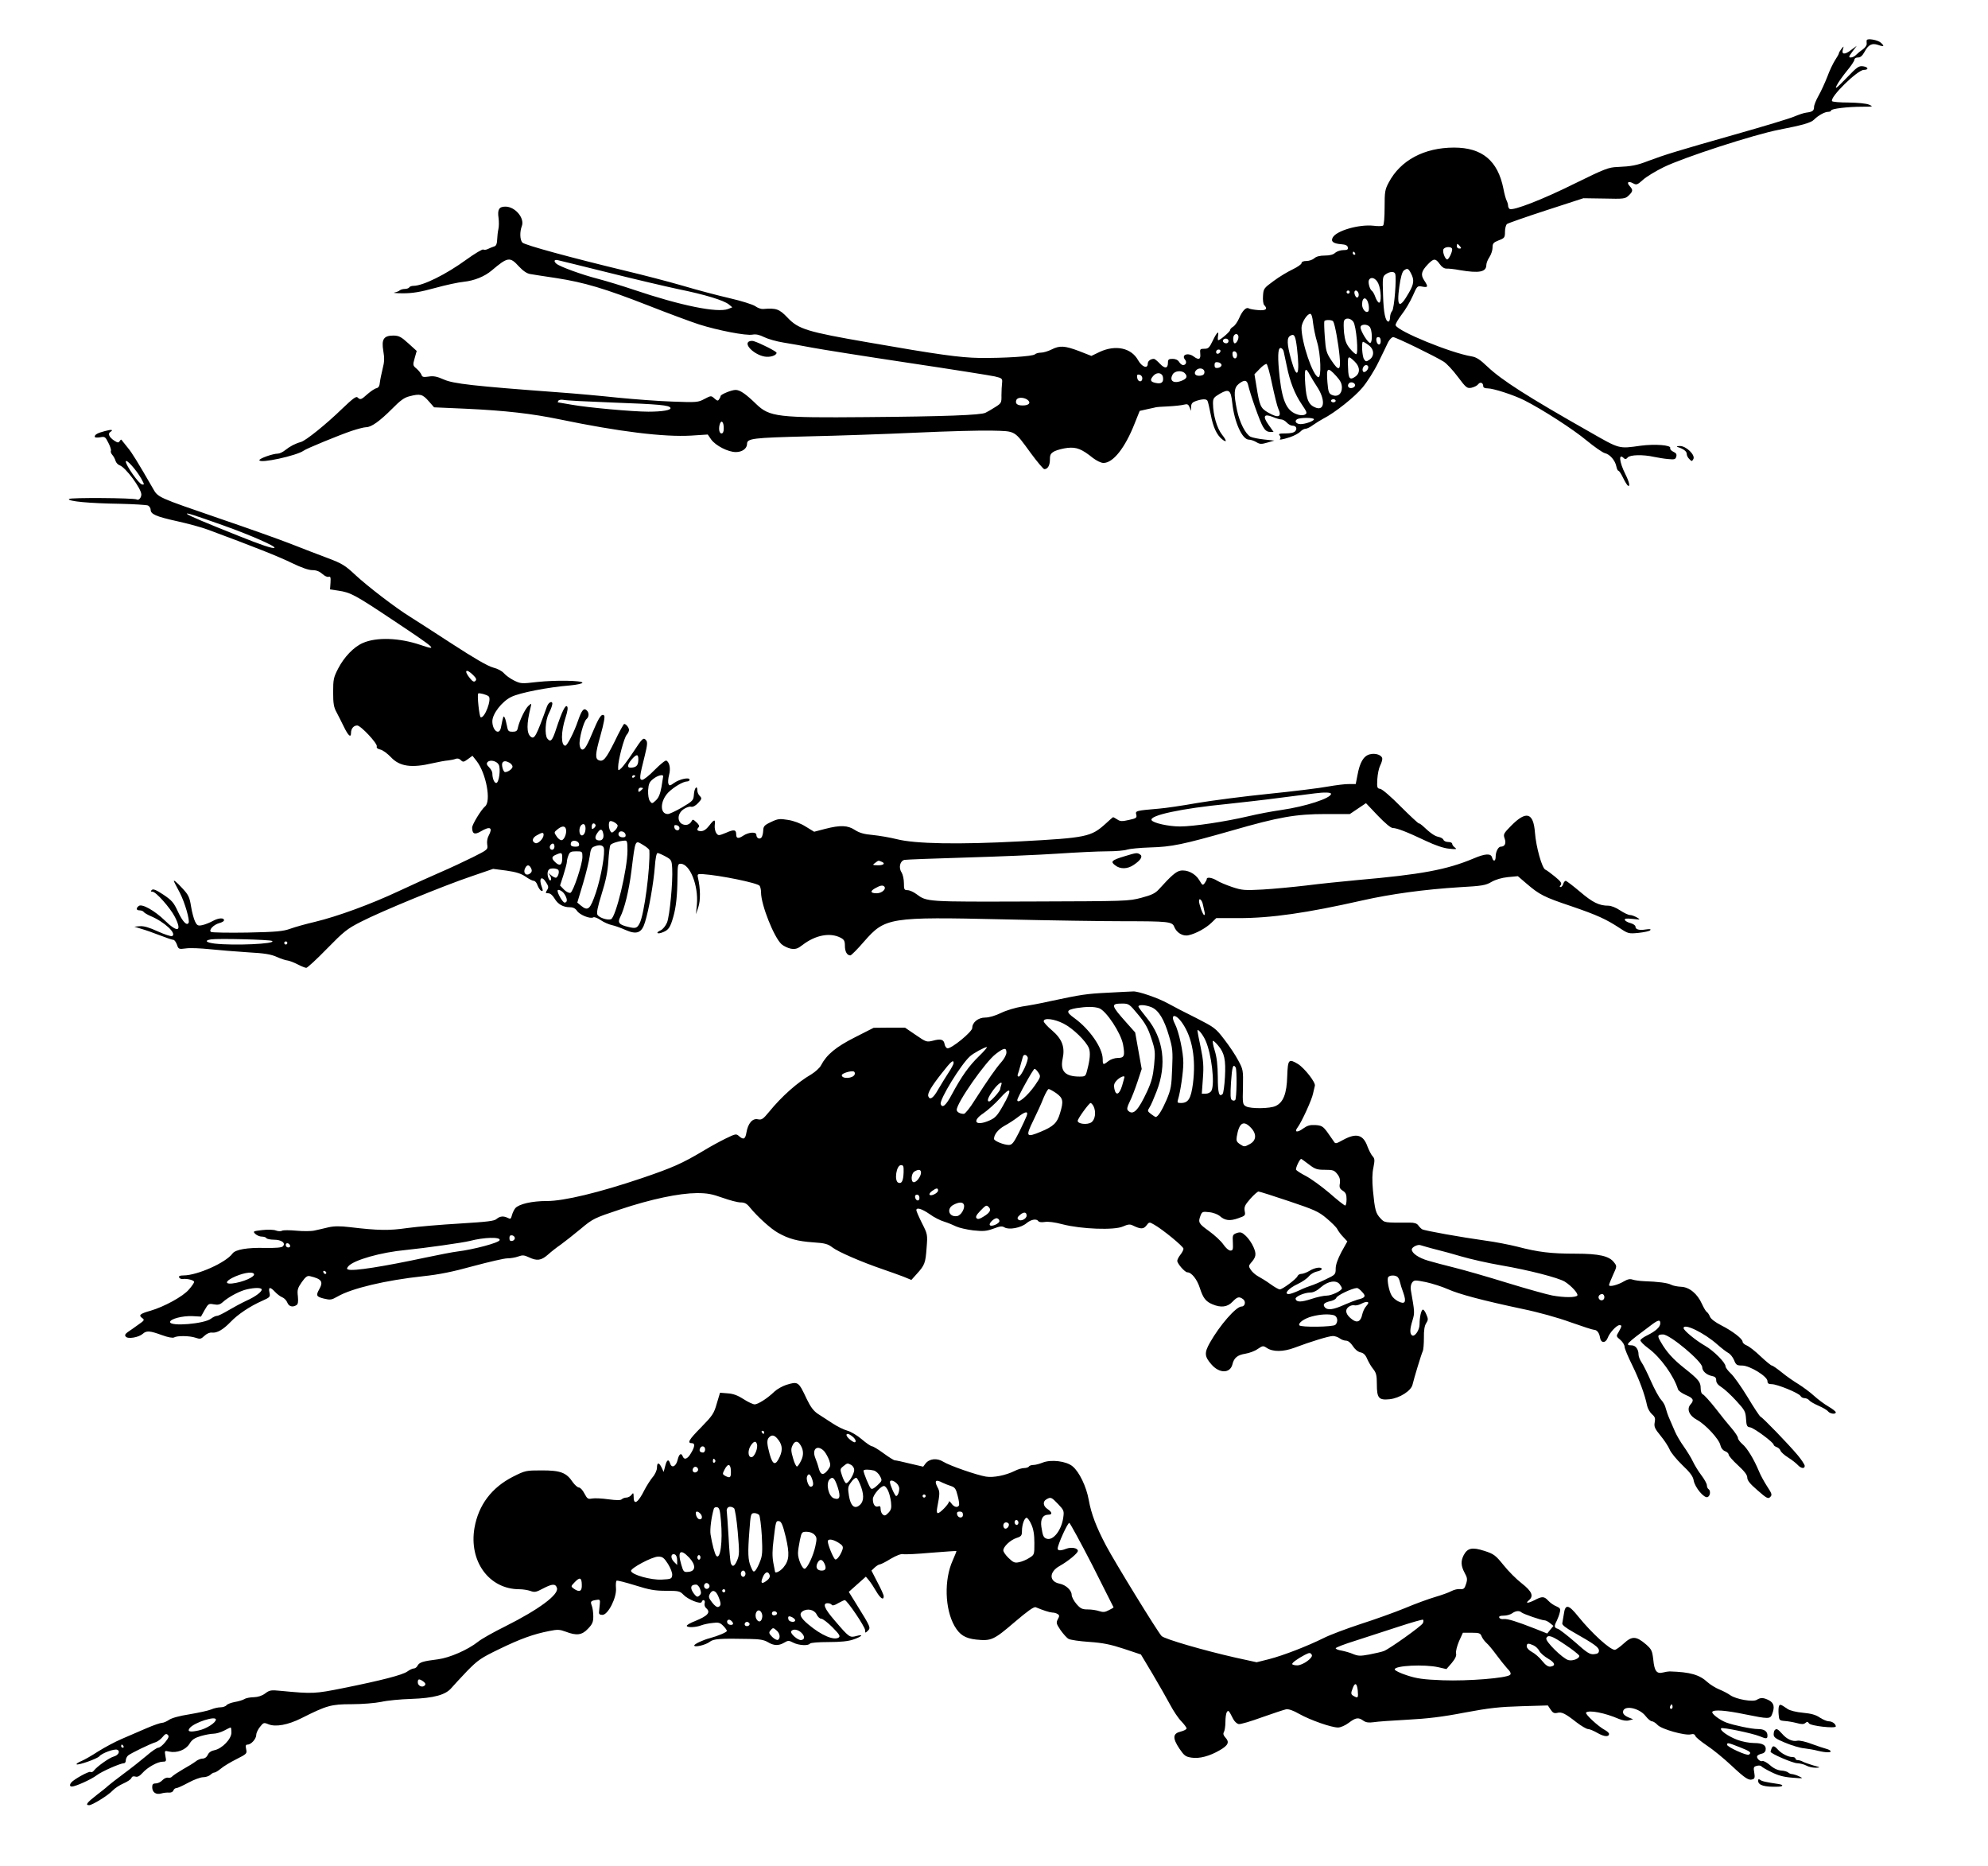 <?xml version="1.0" standalone="no"?>
<!DOCTYPE svg PUBLIC "-//W3C//DTD SVG 20010904//EN"
 "http://www.w3.org/TR/2001/REC-SVG-20010904/DTD/svg10.dtd">
<svg version="1.0" xmlns="http://www.w3.org/2000/svg"
 width="1280pt" height="1201pt" viewBox="0 0 1280 1201"
 preserveAspectRatio="xMidYMid meet">
<g transform="translate(0,1201) scale(0.1,-0.1)"
fill="#000000" stroke="none">
<path d="M12019 11751 c-1 -3 -1 -13 0 -23 1 -9 -10 -25 -24 -35 -15 -10 -34
-26 -43 -35 -9 -10 -25 -18 -35 -18 -16 0 -14 5 10 38 l28 37 -38 -28 c-40
-31 -62 -28 -51 6 6 22 6 22 -10 2 -8 -11 -16 -23 -16 -28 0 -4 -11 -24 -25
-45 -13 -20 -36 -68 -50 -107 -15 -38 -40 -93 -56 -121 -16 -28 -29 -61 -29
-72 0 -25 -10 -32 -50 -37 -17 -2 -51 -14 -77 -25 -27 -12 -199 -64 -383 -116
-370 -105 -451 -130 -555 -169 -77 -30 -111 -36 -202 -40 -55 -2 -80 -11 -275
-107 -205 -102 -396 -176 -418 -163 -5 3 -10 13 -10 21 0 8 -4 22 -9 32 -5 9
-15 44 -21 77 -36 181 -137 265 -318 265 -192 0 -345 -82 -420 -224 -25 -46
-27 -61 -27 -161 0 -63 -4 -113 -10 -117 -5 -4 -34 -5 -62 -1 -93 10 -239 -32
-262 -76 -14 -25 3 -39 54 -43 28 -2 41 -8 43 -20 3 -14 -3 -18 -29 -18 -18 0
-41 -8 -52 -17 -12 -12 -35 -18 -67 -18 -31 0 -55 -6 -67 -17 -11 -10 -34 -18
-51 -18 -20 0 -32 -5 -32 -14 0 -7 -26 -25 -57 -40 -32 -15 -87 -48 -123 -75
-63 -46 -65 -49 -68 -96 -2 -26 2 -53 7 -58 26 -26 12 -38 -39 -33 -27 2 -54
7 -60 11 -16 10 -41 -15 -61 -62 -10 -23 -27 -48 -38 -55 -12 -7 -21 -17 -21
-23 0 -10 -64 -65 -76 -65 -3 0 -4 11 -2 25 8 40 -6 29 -33 -27 -22 -46 -29
-53 -54 -53 -28 0 -30 -2 -27 -32 4 -37 -10 -42 -42 -18 -37 28 -82 11 -56
-20 13 -16 6 -35 -13 -35 -7 0 -18 9 -25 20 -8 13 -23 20 -42 20 -25 0 -30 -4
-30 -24 0 -39 -20 -41 -52 -7 -16 17 -33 31 -38 31 -22 0 -40 -14 -40 -31 0
-35 -37 -22 -62 22 -44 80 -145 101 -247 54 l-54 -26 -79 31 c-93 35 -125 37
-178 10 -22 -11 -52 -20 -68 -20 -15 0 -33 -5 -39 -11 -13 -13 -199 -25 -358
-23 -125 2 -268 22 -715 100 -393 68 -449 85 -519 159 -54 57 -74 63 -158 56
-13 -1 -35 7 -50 18 -16 11 -89 34 -163 51 -74 17 -211 53 -305 81 -93 27
-255 69 -360 94 -353 85 -660 168 -672 184 -16 18 -17 70 -3 106 19 51 -43
125 -106 125 -41 0 -52 -19 -44 -73 3 -23 3 -55 -1 -72 -4 -16 -7 -47 -8 -68
-1 -26 -6 -39 -18 -43 -10 -3 -28 -10 -40 -16 -11 -6 -26 -8 -31 -4 -6 3 -55
-26 -109 -65 -132 -96 -278 -168 -340 -169 -12 0 -25 -4 -28 -10 -3 -5 -16
-10 -29 -10 -12 0 -26 -4 -32 -9 -5 -5 -20 -11 -34 -14 -14 -2 11 -5 55 -5 60
0 111 8 205 34 69 19 152 37 185 40 68 7 135 34 181 73 103 87 117 90 175 26
27 -29 52 -46 73 -49 17 -3 93 -15 168 -26 180 -28 312 -67 593 -177 127 -50
273 -104 325 -121 123 -39 304 -74 345 -66 23 4 45 -1 75 -16 24 -12 80 -28
124 -35 45 -7 128 -22 186 -33 58 -11 335 -55 615 -97 281 -42 533 -82 560
-88 47 -11 50 -14 47 -42 -2 -17 -4 -52 -4 -80 1 -48 -1 -51 -41 -76 -23 -15
-51 -31 -62 -36 -29 -15 -263 -24 -770 -28 -567 -5 -620 1 -706 84 -69 67
-105 91 -133 91 -26 0 -96 -29 -96 -39 0 -3 -4 -13 -10 -21 -7 -12 -12 -11
-30 5 -21 19 -22 19 -64 -3 -41 -22 -49 -23 -207 -17 -90 3 -247 15 -349 25
-102 11 -277 27 -390 35 -540 40 -672 55 -732 82 -45 20 -67 24 -98 19 -33 -5
-42 -3 -46 11 -4 10 -18 28 -32 40 -24 20 -25 23 -12 68 l13 46 -54 49 c-46
42 -60 49 -95 50 -63 0 -79 -23 -66 -99 8 -46 7 -71 -4 -113 -7 -30 -16 -70
-18 -89 -2 -24 -9 -35 -22 -38 -11 -2 -36 -19 -57 -37 -41 -37 -47 -40 -65
-22 -9 9 -32 -9 -99 -73 -105 -102 -234 -205 -265 -214 -37 -10 -71 -28 -101
-52 -16 -13 -37 -23 -48 -23 -32 0 -119 -31 -119 -42 0 -24 241 29 285 61 16
13 231 101 308 127 39 13 81 24 94 24 34 0 88 39 167 118 53 54 79 73 112 81
69 18 84 14 123 -30 l36 -41 205 -9 c254 -12 423 -31 606 -69 381 -79 668
-114 843 -104 l108 7 22 -32 c29 -40 109 -81 159 -81 41 0 72 23 72 53 0 35
38 39 389 48 190 4 506 15 701 24 195 9 414 15 487 13 155 -4 141 4 250 -145
42 -57 81 -103 87 -103 22 0 36 24 36 62 0 32 5 40 31 54 17 8 55 18 83 21 57
6 91 -7 163 -65 24 -18 52 -32 68 -32 62 0 139 97 201 255 l32 80 53 12 c30 6
54 12 54 12 0 1 34 3 75 5 41 2 87 7 102 11 23 6 29 3 37 -16 l10 -24 0 27 c1
20 8 29 32 37 39 13 66 14 73 2 4 -5 13 -47 22 -92 15 -79 38 -128 72 -156 32
-26 32 -11 1 28 -34 43 -58 127 -59 201 0 34 4 40 45 64 58 33 70 24 79 -59
13 -123 64 -237 107 -237 12 0 33 -7 48 -16 23 -14 33 -14 71 -3 l45 13 -66 7
c-37 4 -76 12 -88 18 -32 18 -69 90 -86 169 -23 110 -20 146 11 171 36 28 52
26 60 -6 13 -59 77 -240 96 -270 13 -23 27 -33 44 -33 l24 0 -32 45 c-40 56
-30 74 27 51 21 -9 45 -16 55 -16 9 0 25 -9 35 -20 10 -11 26 -20 36 -20 24 0
33 -18 19 -35 -8 -10 -31 -15 -62 -15 -41 0 -48 -2 -39 -13 6 -8 8 -17 4 -20
-11 -11 10 -8 63 9 27 9 56 25 66 35 9 10 24 19 34 19 9 0 31 11 48 24 17 12
47 31 66 41 75 38 204 141 254 202 29 35 75 107 101 161 26 53 55 112 63 130
9 17 24 32 32 32 17 0 270 -123 327 -159 17 -11 58 -54 89 -96 54 -72 60 -76
88 -71 17 4 36 13 43 22 13 18 33 11 33 -12 0 -9 10 -14 29 -14 36 0 166 -42
234 -76 116 -58 317 -188 402 -259 50 -41 103 -78 118 -82 32 -7 66 -46 74
-85 3 -16 9 -28 13 -28 5 0 18 -20 30 -45 12 -25 26 -47 31 -51 17 -10 9 24
-16 74 -40 80 -45 138 -9 102 8 -8 15 -6 24 5 15 18 99 20 170 4 25 -5 66 -12
91 -14 41 -4 47 -2 52 16 4 15 -1 23 -19 31 -14 7 -23 17 -20 24 7 19 -98 27
-190 15 -143 -20 -133 -23 -329 89 -404 229 -566 333 -658 420 -47 45 -71 61
-102 66 -134 22 -474 161 -489 200 -3 7 15 37 38 68 24 30 56 85 72 121 29 65
29 66 62 60 37 -7 39 -1 12 40 -24 36 -19 59 23 103 38 40 50 40 77 2 13 -19
29 -29 43 -29 12 1 51 -3 87 -10 125 -21 170 -12 170 34 0 11 9 34 20 50 11
17 20 44 20 61 0 27 5 33 40 47 37 14 40 18 40 55 0 22 6 44 13 50 6 5 120 45
252 88 l240 78 134 -2 c126 -3 135 -2 157 19 28 27 30 36 7 61 -22 24 -9 35
22 18 22 -12 27 -10 64 23 22 20 82 56 133 81 129 63 582 210 743 241 154 30
205 45 225 65 27 27 69 50 90 50 11 0 20 4 20 9 0 11 106 24 200 24 70 0 73 1
45 13 -18 8 -72 13 -132 14 -56 0 -104 4 -107 9 -16 25 164 201 204 201 33 0
31 18 -3 23 -29 4 -38 -2 -110 -77 -63 -65 -75 -74 -61 -46 9 19 39 61 65 93
27 32 49 65 49 73 0 8 10 14 23 14 16 0 28 11 42 36 25 47 48 58 87 45 39 -14
44 -9 17 15 -19 17 -87 29 -90 15z m-2619 -1326 c10 -12 10 -15 -4 -15 -9 0
-16 7 -16 15 0 8 2 15 4 15 2 0 9 -7 16 -15z m-50 -20 c0 -20 -22 -65 -32 -65
-13 0 -31 47 -25 64 8 20 57 21 57 1z m-625 -25 c3 -5 1 -10 -4 -10 -6 0 -11
5 -11 10 0 6 2 10 4 10 3 0 8 -4 11 -10z m-4807 -125 c167 -42 369 -89 448
-106 173 -35 293 -72 326 -98 l23 -19 -27 -11 c-69 -26 -303 21 -608 124 -74
25 -179 57 -233 71 -98 25 -241 77 -264 96 -20 17 -15 29 10 23 12 -2 158 -39
325 -80z m5167 -5 c22 -42 19 -68 -14 -125 -61 -107 -80 -94 -61 42 8 57 18
92 28 101 23 18 30 15 47 -18z m-102 -2 c10 -27 -6 -223 -19 -239 -8 -8 -14
-28 -14 -42 0 -15 -5 -27 -10 -27 -20 0 -32 57 -35 172 -4 111 -3 119 18 133
26 18 54 19 60 3z m-109 -62 c19 -40 22 -130 4 -124 -6 2 -17 19 -23 37 -6 17
-16 35 -22 39 -14 9 -27 57 -18 71 13 22 43 11 59 -23z m-184 -56 c0 -5 -4
-10 -10 -10 -5 0 -10 5 -10 10 0 6 5 10 10 10 6 0 10 -4 10 -10z m56 -5 c8
-21 -6 -41 -17 -24 -12 19 -11 39 1 39 6 0 13 -7 16 -15z m66 -76 c3 -19 3
-38 -2 -43 -14 -15 -40 13 -40 44 0 53 31 52 42 -1z m-358 -116 c4 -32 15 -88
26 -124 24 -77 29 -233 8 -227 -36 10 -108 224 -108 318 0 33 36 90 56 90 8 0
15 -22 18 -57z m260 5 c19 -29 34 -208 18 -208 -6 0 -24 16 -41 37 -23 28 -31
50 -37 99 -3 35 -4 70 0 79 8 22 43 18 60 -7z m-130 3 c11 -16 34 -146 41
-223 9 -96 -4 -102 -54 -26 -31 47 -35 62 -41 148 -4 52 -5 98 -3 103 6 10 51
9 57 -2z m235 -35 c16 -19 19 -98 4 -103 -13 -5 -63 75 -63 100 0 21 43 23 59
3z m-846 -58 c5 -16 -10 -48 -23 -48 -11 0 -14 43 -3 53 10 11 21 8 26 -5z
m378 -80 c20 -174 1 -212 -38 -72 -27 100 -29 140 -5 153 26 15 33 0 43 -81z
m539 46 c0 -31 -23 -28 -28 4 -2 15 2 22 12 22 11 0 16 -9 16 -26z m-980 1 c0
-8 -6 -15 -14 -15 -17 0 -28 14 -19 24 12 12 33 6 33 -9z m901 -26 c37 -26 40
-70 7 -94 -21 -14 -24 -14 -35 2 -13 17 -18 113 -7 113 3 0 19 -9 35 -21z
m-546 -41 c3 -13 12 -55 20 -94 20 -100 51 -180 96 -246 34 -50 37 -58 22 -66
-9 -6 -29 -6 -46 -1 -69 20 -99 80 -117 234 -15 133 -13 195 5 195 8 0 17 -10
20 -22z m-407 0 c-6 -18 -28 -21 -28 -4 0 9 7 16 16 16 9 0 14 -5 12 -12z
m107 -23 c0 -26 -21 -30 -28 -6 -2 11 -2 22 1 26 11 10 27 -2 27 -20z m757
-42 c36 -35 37 -76 2 -99 -32 -22 -42 -11 -44 51 -4 87 -2 90 42 48z m-857
-23 c0 -8 -10 -16 -22 -18 -18 -3 -23 2 -23 18 0 16 5 21 23 18 12 -2 22 -10
22 -18z m326 -125 c15 -70 32 -138 38 -152 27 -58 4 -68 -65 -28 -48 28 -54
42 -75 173 l-12 73 34 35 c18 19 38 33 44 31 5 -2 22 -61 36 -132z m619 111
c0 -18 -26 -40 -34 -27 -9 14 4 41 20 41 8 0 14 -6 14 -14z m-1055 -31 c0 -13
-8 -21 -24 -23 -32 -5 -48 12 -31 33 18 22 55 15 55 -10z m678 -17 c10 -18 31
-54 48 -79 52 -80 49 -153 -7 -134 -48 17 -63 51 -70 153 -7 99 0 115 29 60z
m170 -8 c28 -31 37 -49 37 -75 0 -42 -29 -63 -65 -47 -19 9 -23 20 -28 79 -8
98 0 104 56 43z m-975 18 c19 -19 14 -34 -13 -46 -55 -25 -89 -6 -65 37 12 24
58 29 78 9z m-140 -27 c5 -32 -10 -44 -47 -36 -35 7 -39 20 -14 47 23 25 57
19 61 -11z m-133 -6 c0 -28 -29 -25 -33 3 -3 19 0 23 15 20 10 -2 18 -12 18
-23z m1370 -45 c0 -8 -10 -16 -22 -18 -22 -3 -32 16 -16 32 12 11 38 2 38 -14z
m-2110 -93 c25 -19 11 -37 -30 -37 -36 0 -50 12 -41 35 7 19 46 19 71 2z
m-2675 -18 c303 -11 371 -17 377 -35 5 -14 -52 -24 -142 -24 -102 0 -397 27
-495 45 -47 8 -86 15 -88 15 -2 0 0 5 3 11 4 5 19 8 33 5 15 -4 155 -11 312
-17z m4660 11 c0 -5 -7 -10 -15 -10 -8 0 -15 5 -15 10 0 6 7 10 15 10 8 0 15
-4 15 -10z m-140 -119 c0 -11 -55 -31 -86 -31 -28 0 -42 19 -23 31 18 12 109
12 109 0z m-3800 -57 c0 -24 -5 -34 -15 -34 -15 0 -20 35 -9 64 10 25 24 8 24
-30z"/>
<path d="M4821 9811 c-31 -20 36 -84 101 -96 35 -7 78 7 78 24 0 9 -105 62
-147 75 -10 3 -24 2 -32 -3z"/>
<path d="M675 9235 c-46 -12 -65 -22 -65 -36 0 -6 14 -7 34 -4 31 6 34 4 54
-36 12 -23 19 -46 16 -51 -3 -5 1 -17 9 -26 8 -9 18 -27 21 -39 4 -12 16 -25
26 -28 38 -12 140 -150 140 -188 0 -22 -18 -40 -30 -32 -16 10 -430 13 -436 3
-9 -15 130 -28 331 -31 88 -2 168 -7 178 -11 9 -5 17 -17 17 -27 0 -29 35 -44
170 -74 68 -15 158 -39 200 -55 292 -108 458 -174 539 -214 62 -30 108 -46
132 -46 26 0 46 -8 64 -24 15 -14 33 -22 41 -19 12 4 14 -3 12 -38 l-3 -43 53
-8 c80 -12 105 -25 357 -193 275 -183 289 -196 174 -157 -137 47 -285 52 -373
13 -58 -25 -120 -90 -158 -163 -30 -58 -33 -71 -33 -153 0 -73 4 -98 22 -130
12 -22 32 -63 46 -91 29 -60 47 -76 47 -42 0 28 17 48 40 48 23 0 133 -118
126 -135 -3 -9 5 -16 23 -20 15 -3 45 -25 68 -49 56 -60 132 -71 268 -39 39 9
84 17 100 18 17 2 38 6 48 10 12 5 24 2 34 -8 14 -14 19 -13 45 6 l30 22 27
-34 c61 -79 95 -259 54 -292 -25 -21 -83 -116 -83 -136 0 -41 16 -48 55 -25
61 36 80 26 51 -28 -8 -14 -12 -38 -9 -56 5 -32 5 -33 -93 -82 -55 -27 -148
-71 -209 -97 -60 -26 -180 -80 -265 -120 -183 -86 -397 -164 -542 -199 -56
-13 -128 -33 -158 -44 -47 -17 -88 -21 -277 -25 -122 -2 -227 0 -234 4 -18 11
16 47 53 57 16 4 30 12 30 17 3 19 -35 17 -71 -3 -20 -11 -50 -23 -68 -27 -28
-6 -34 -3 -47 23 -8 16 -20 60 -26 98 -9 58 -17 74 -53 113 -40 44 -64 63 -56
45 2 -5 19 -37 37 -71 32 -62 66 -179 56 -194 -12 -20 -39 10 -68 72 -27 59
-39 73 -94 110 -47 31 -66 39 -75 30 -8 -8 -7 -11 5 -11 22 0 114 -104 144
-162 48 -95 19 -105 -65 -23 -66 64 -148 110 -168 93 -19 -15 -16 -28 6 -28
11 0 23 -5 26 -10 4 -6 23 -17 43 -26 90 -37 175 -116 139 -130 -7 -2 -48 11
-92 31 -54 25 -89 35 -114 33 l-36 -3 45 -14 c25 -7 79 -26 120 -42 41 -16 80
-29 87 -29 6 0 16 -14 22 -30 10 -30 12 -31 58 -25 26 4 95 1 153 -5 58 -6
168 -15 245 -20 110 -6 150 -13 188 -30 26 -12 58 -22 70 -23 12 -2 41 -13 64
-25 23 -12 48 -22 55 -22 7 0 67 55 133 123 109 111 129 128 220 174 128 66
529 231 710 292 l140 48 85 -11 c63 -9 95 -19 124 -39 21 -15 45 -27 53 -27 8
0 19 -13 24 -29 6 -16 17 -32 24 -35 11 -4 12 0 5 20 -24 61 -3 83 28 31 14
-22 15 -31 4 -47 -11 -18 -10 -20 8 -20 13 0 28 -13 40 -33 22 -38 56 -57 100
-57 20 0 35 -8 45 -23 17 -26 86 -54 105 -42 6 4 28 -4 48 -18 20 -14 53 -28
72 -32 19 -4 58 -18 87 -31 73 -32 105 -20 126 50 25 79 55 252 63 354 4 57
11 92 18 91 6 0 29 -10 51 -22 38 -21 40 -24 43 -77 5 -86 -16 -304 -33 -348
-10 -23 -27 -44 -42 -51 -36 -16 -20 -27 17 -11 35 14 46 31 65 98 18 62 26
139 27 250 1 84 2 92 20 92 60 0 116 -140 105 -263 l-6 -62 15 45 c15 43 14
120 -2 190 -5 24 -3 25 33 23 108 -7 353 -57 364 -75 5 -7 9 -26 9 -42 0 -80
83 -289 132 -334 14 -12 41 -25 61 -29 30 -4 43 0 74 24 83 64 177 82 245 47
23 -12 28 -21 28 -52 0 -38 14 -62 35 -62 6 0 46 40 89 90 135 154 161 159
899 142 293 -7 643 -12 778 -12 278 0 307 -3 319 -35 15 -39 56 -64 93 -55 47
10 112 46 147 80 l31 30 142 0 c213 0 440 33 799 114 181 41 400 71 626 85
144 8 168 12 205 34 26 15 66 27 106 31 l64 6 56 -48 c83 -71 111 -86 287
-145 169 -58 224 -83 314 -142 53 -35 57 -36 120 -30 36 4 70 11 75 17 7 7 -2
9 -28 5 -44 -7 -67 0 -67 19 0 7 -14 17 -32 22 -17 4 -34 14 -36 20 -3 10 9
11 50 7 51 -6 52 -5 28 9 -14 8 -34 16 -45 16 -11 0 -40 14 -64 30 -25 17 -57
30 -75 30 -60 0 -102 21 -183 90 -45 38 -87 70 -92 70 -5 0 -13 -9 -16 -20 -3
-11 -11 -20 -17 -20 -7 0 -7 4 1 13 8 11 1 23 -37 54 -26 21 -54 42 -62 45
-21 8 -60 145 -67 239 -10 129 -56 142 -153 44 -49 -50 -52 -55 -42 -83 11
-31 1 -52 -25 -52 -16 0 -33 -32 -33 -64 0 -31 -15 -35 -23 -6 -7 28 -44 26
-119 -6 -174 -73 -337 -103 -748 -139 -96 -9 -245 -24 -330 -35 -85 -10 -212
-22 -281 -26 -115 -6 -132 -5 -195 16 -38 13 -82 31 -99 42 -31 19 -65 24 -65
10 0 -5 -6 -16 -13 -26 -13 -17 -15 -16 -35 18 -26 44 -80 70 -124 61 -27 -6
-58 -33 -134 -117 -25 -28 -47 -39 -115 -57 -83 -22 -95 -22 -714 -24 -674 -2
-666 -3 -735 48 -19 14 -44 25 -57 25 -21 0 -23 5 -23 45 0 25 -7 56 -15 69
-21 31 -10 75 19 81 11 2 189 9 395 15 205 6 471 17 590 25 119 8 262 15 318
15 56 0 114 5 130 11 15 5 82 12 148 14 140 4 208 18 528 109 301 87 410 106
604 106 l154 0 52 35 52 35 76 -80 c48 -50 84 -80 97 -80 26 0 91 -25 213 -83
59 -28 114 -47 149 -50 47 -5 52 -4 38 7 -10 7 -18 18 -18 25 0 6 -11 11 -25
11 -14 0 -28 6 -31 14 -3 8 -17 16 -32 19 -25 5 -51 23 -103 72 -9 8 -19 15
-24 15 -4 0 -57 49 -117 109 -60 61 -118 111 -131 113 -20 3 -22 7 -19 62 2
33 10 72 18 87 8 16 14 35 14 44 0 24 -44 40 -82 29 -39 -11 -63 -52 -78 -135
l-11 -56 -42 0 c-23 1 -85 -7 -137 -16 -52 -10 -224 -31 -382 -47 -158 -16
-365 -43 -460 -59 -95 -17 -205 -33 -243 -36 -152 -13 -156 -14 -149 -39 5
-20 0 -24 -47 -34 -44 -10 -56 -10 -75 3 -13 8 -25 15 -27 15 -1 0 -23 -18
-47 -41 -95 -86 -123 -92 -552 -115 -396 -21 -675 -16 -793 14 -44 11 -114 23
-155 27 -56 5 -85 13 -115 32 -47 31 -94 33 -194 7 l-69 -18 -54 33 c-33 21
-76 37 -113 43 -55 9 -66 8 -110 -13 -45 -21 -50 -28 -51 -57 -1 -18 -6 -38
-12 -44 -13 -13 -32 -2 -32 18 0 21 -49 18 -84 -5 -33 -22 -46 -19 -46 9 0 30
-15 32 -66 9 -47 -19 -49 -19 -62 -2 -7 10 -12 33 -10 51 5 41 -3 40 -36 -3
-18 -23 -35 -35 -52 -35 -25 0 -31 9 -15 26 6 5 1 17 -15 31 -23 21 -24 21
-34 2 -6 -10 -21 -19 -33 -19 -55 0 -65 66 -17 100 17 12 39 20 49 17 12 -3
29 6 46 24 24 26 25 30 11 45 -9 8 -16 24 -16 35 0 38 -19 18 -22 -23 -3 -40
-5 -43 -76 -85 -41 -24 -82 -43 -92 -43 -52 0 -51 82 2 138 35 35 96 72 123
72 8 0 15 5 15 11 0 18 -65 4 -100 -21 -26 -19 -31 -19 -36 -5 -4 8 -2 34 4
57 11 41 3 80 -17 92 -6 4 -39 -23 -75 -59 -35 -36 -71 -65 -81 -65 -20 0 -18
20 17 158 16 66 18 85 8 97 -17 20 -23 15 -84 -78 -30 -45 -64 -91 -75 -101
-21 -19 -21 -19 -21 7 0 44 38 188 55 207 8 9 15 23 15 31 0 15 -19 39 -31 39
-4 0 -32 -51 -62 -114 -55 -110 -72 -131 -101 -120 -25 10 -24 39 10 159 22
78 30 123 24 129 -15 15 -32 -9 -64 -84 -45 -108 -60 -135 -76 -135 -9 0 -16
12 -18 30 -5 37 26 151 44 166 18 15 18 43 0 58 -18 15 -31 -1 -55 -70 -24
-71 -69 -159 -81 -159 -29 0 -29 89 1 180 14 43 17 66 10 73 -11 11 -33 -33
-70 -145 -25 -77 -36 -88 -57 -62 -18 23 -13 117 9 160 8 16 18 39 21 52 11
33 -19 29 -32 -5 -70 -194 -81 -214 -105 -195 -27 22 -27 83 -1 187 7 29 7 30
-13 12 -21 -18 -58 -95 -68 -139 -4 -23 -11 -28 -35 -28 -26 0 -30 4 -36 38
-4 20 -10 44 -14 52 -9 15 -9 15 -25 -65 -11 -51 -55 -17 -55 42 0 48 62 128
122 157 55 27 234 62 379 74 44 4 79 12 79 17 0 15 -172 18 -291 5 -102 -12
-107 -11 -150 10 -24 12 -53 33 -64 46 -12 14 -41 30 -70 37 -34 9 -119 58
-265 153 -118 77 -240 155 -270 174 -91 56 -271 194 -351 268 -67 63 -87 75
-180 110 -57 21 -165 63 -239 92 -74 29 -277 101 -450 160 -410 141 -402 137
-436 197 -98 170 -136 231 -159 258 -14 17 -30 37 -36 45 -8 13 -10 13 -18 1
-8 -12 -13 -12 -36 3 -32 21 -43 45 -24 56 22 14 7 17 -36 5z m234 -305 c21
-38 22 -42 5 -38 -20 3 -104 123 -104 147 1 21 67 -53 99 -109z m534 -304
c171 -61 334 -133 324 -142 -7 -8 -83 17 -232 77 -211 84 -320 130 -330 140
-12 12 44 -6 238 -75z m1604 -962 c19 -19 23 -28 14 -37 -9 -9 -18 -4 -36 18
-41 50 -24 65 22 19z m99 -136 c22 -17 -25 -143 -51 -135 -9 3 -24 144 -16
153 6 5 54 -7 67 -18z m964 -405 c0 -37 -10 -50 -39 -54 -34 -5 -36 13 -6 50
33 38 45 39 45 4z m-899 -35 c14 -26 2 -118 -16 -118 -13 0 -25 30 -25 63 0 9
-9 26 -21 38 -15 15 -18 24 -10 33 15 18 59 8 72 -16z m70 12 c10 -6 19 -17
19 -25 0 -14 -29 -35 -48 -35 -12 0 -25 47 -17 60 8 13 22 13 46 0z m809 -84
c0 -3 -4 -8 -10 -11 -5 -3 -10 -1 -10 4 0 6 5 11 10 11 6 0 10 -2 10 -4z m180
-3 c0 -3 -5 -34 -11 -69 -8 -44 -18 -69 -36 -86 -24 -22 -25 -23 -39 -4 -8 12
-12 38 -11 69 3 41 8 54 33 73 27 22 64 32 64 17z m-130 -77 c0 -2 -7 -9 -15
-16 -12 -10 -15 -10 -15 4 0 9 7 16 15 16 8 0 15 -2 15 -4z m4430 -36 c0 -28
-162 -81 -320 -104 -58 -8 -153 -26 -211 -40 -149 -35 -354 -66 -442 -66 -73
0 -171 22 -182 40 -19 31 192 76 489 105 83 9 237 26 341 40 105 13 204 26
220 28 61 8 105 7 105 -3z m-4594 -201 c3 -6 -3 -21 -15 -33 -19 -18 -23 -19
-31 -6 -11 17 -13 54 -4 63 8 7 40 -8 50 -24z m-206 -22 c0 -29 -15 -51 -29
-43 -14 9 -14 49 1 64 15 15 28 6 28 -21z m64 24 c3 -5 -1 -14 -9 -21 -13 -10
-15 -9 -15 9 0 21 14 28 24 12z m541 -21 c0 -22 -29 -18 -33 3 -3 14 1 18 15
15 10 -2 18 -10 18 -18z m-732 -4 c9 -23 -8 -71 -26 -74 -8 -2 -24 9 -33 24
-18 26 -17 27 5 45 28 23 47 24 54 5z m240 -27 c8 -29 -2 -49 -23 -49 -28 0
-34 18 -16 45 20 31 32 32 39 4z m145 -12 c2 -11 -3 -17 -17 -17 -23 0 -35 15
-26 31 10 15 39 6 43 -14z m-528 -1 c0 -24 -36 -60 -53 -53 -26 10 -20 35 11
51 34 19 42 19 42 2z m228 -58 c3 -13 -3 -18 -21 -18 -29 0 -37 7 -30 27 8 19
47 12 51 -9z m312 -44 c0 -118 -75 -429 -106 -441 -22 -8 -75 9 -87 28 -7 12
0 48 27 135 27 85 39 145 43 211 3 50 9 97 13 103 7 12 56 27 93 29 15 1 17
-8 17 -65z m104 35 c20 -12 36 -26 37 -32 6 -114 -33 -415 -63 -471 -16 -31
-26 -34 -71 -23 -61 14 -72 28 -54 63 28 55 56 169 72 294 27 214 22 203 79
169z m-574 -9 c0 -11 -7 -20 -15 -20 -15 0 -21 21 -8 33 12 13 23 7 23 -13z
m317 -6 c11 -30 -16 -187 -50 -289 -37 -109 -51 -122 -96 -85 l-24 20 37 123
c20 67 39 146 43 176 5 41 11 55 27 61 33 14 56 11 63 -6z m-137 -60 c0 -47
-59 -224 -77 -231 -8 -3 -27 6 -41 20 l-26 27 22 68 c12 38 22 76 22 85 0 8 4
27 10 41 8 22 16 26 50 26 39 0 40 -1 40 -36z m-130 -8 c0 -45 -16 -54 -45
-26 -27 25 -24 37 9 50 33 14 36 12 36 -24z m2054 -22 c29 -11 17 -24 -21 -24
-36 1 -37 2 -19 15 23 17 20 17 40 9z m-2255 -42 c7 -13 6 -23 -1 -30 -27 -27
-54 -3 -36 31 11 22 25 22 37 -1z m176 -12 c9 -14 -4 -50 -17 -50 -6 0 -21 8
-32 18 -19 15 -19 15 -7 0 7 -10 11 -23 9 -30 -8 -22 -28 26 -21 50 4 16 13
22 34 22 15 0 31 -5 34 -10z m2098 -106 c16 -16 -15 -44 -48 -44 -42 0 -45 14
-7 34 30 17 45 19 55 10z m-2059 -49 c20 -30 21 -55 1 -55 -11 0 -45 57 -45
76 0 14 31 0 44 -21z m4111 -67 c4 -18 9 -41 11 -50 3 -10 2 -18 -3 -18 -8 0
-33 69 -33 90 0 24 19 7 25 -22z m-5993 -235 c30 -19 -247 -31 -369 -17 -57 7
-69 20 -25 27 45 7 380 -1 394 -10z m98 -13 c0 -5 -4 -10 -10 -10 -5 0 -10 5
-10 10 0 6 5 10 10 10 6 0 10 -4 10 -10z"/>
<path d="M10800 9133 c39 -12 60 -28 60 -44 0 -10 7 -25 17 -34 15 -16 17 -16
26 0 14 26 -47 85 -87 84 -17 0 -24 -3 -16 -6z"/>
<path d="M7240 6498 c-83 -25 -92 -34 -60 -58 33 -26 80 -25 120 3 45 30 60
55 40 67 -19 12 -22 12 -100 -12z"/>
<path d="M7135 5620 c-142 -7 -172 -12 -370 -54 -60 -14 -143 -29 -184 -35
-41 -7 -100 -24 -135 -41 -37 -18 -77 -30 -102 -30 -46 0 -84 -31 -84 -67 0
-25 -135 -135 -160 -131 -8 2 -16 14 -18 26 -5 31 -24 37 -75 23 -41 -10 -44
-9 -111 37 l-69 47 -101 0 -101 -1 -120 -61 c-123 -62 -183 -112 -219 -181 -8
-16 -37 -42 -63 -58 -88 -51 -190 -141 -272 -242 -38 -46 -47 -52 -71 -47 -35
8 -64 -26 -74 -85 -7 -43 -19 -49 -48 -23 -18 16 -22 15 -86 -16 -37 -18 -103
-54 -147 -81 -133 -79 -193 -106 -393 -174 -272 -92 -503 -148 -612 -147 -94
0 -178 -19 -202 -46 -8 -10 -18 -30 -22 -46 -6 -23 -9 -26 -26 -17 -27 14 -51
12 -72 -6 -14 -14 -61 -19 -238 -30 -121 -7 -273 -20 -338 -29 -118 -17 -186
-16 -371 6 -60 7 -99 7 -135 -1 -28 -7 -69 -16 -91 -21 -22 -5 -74 -5 -117 -1
-43 4 -84 4 -92 0 -8 -5 -26 -4 -39 1 -14 6 -53 7 -88 3 -60 -7 -62 -8 -45
-25 10 -9 28 -17 41 -17 13 0 27 -4 30 -10 3 -5 26 -10 49 -10 49 0 78 -22 57
-43 -8 -8 -45 -11 -114 -10 -114 3 -191 -10 -210 -36 -43 -59 -227 -141 -316
-141 -22 0 -31 -4 -28 -12 2 -7 13 -12 23 -11 30 4 74 -8 74 -19 0 -5 -15 -28
-34 -49 -37 -44 -158 -110 -246 -136 -68 -19 -80 -29 -55 -47 17 -12 16 -15
-26 -44 -24 -17 -54 -39 -67 -47 -17 -13 -20 -20 -12 -29 13 -17 83 -5 109 18
24 22 46 20 123 -8 41 -15 71 -20 79 -15 20 12 100 11 138 -2 29 -10 35 -9 57
12 16 15 35 23 49 21 32 -4 72 19 120 69 47 49 125 101 202 135 52 23 54 26
48 54 -8 37 4 38 36 4 13 -14 34 -30 47 -35 12 -5 27 -20 32 -34 10 -25 34
-32 59 -16 10 6 12 22 9 56 -5 42 -2 53 25 92 25 35 36 43 54 38 75 -18 86
-35 58 -85 -22 -39 -18 -47 30 -59 42 -10 49 -9 88 13 91 53 310 105 552 131
103 11 188 28 322 65 101 27 199 50 220 50 20 0 51 5 70 12 27 10 38 9 68 -5
52 -25 80 -21 122 16 21 19 58 48 83 65 25 18 82 63 128 101 80 67 87 70 255
126 201 67 379 104 494 105 67 0 98 -6 165 -30 45 -16 97 -30 116 -30 26 0 40
-7 60 -32 49 -60 136 -139 182 -164 67 -38 125 -54 225 -61 77 -5 95 -10 125
-33 38 -29 186 -93 320 -139 47 -16 108 -38 137 -49 l51 -21 35 39 c51 56 56
70 63 167 7 87 6 89 -30 160 -20 40 -36 77 -36 83 0 20 36 9 85 -25 27 -20 70
-42 95 -49 25 -8 59 -22 77 -31 17 -8 67 -20 109 -25 67 -7 85 -5 130 11 42
16 56 18 72 8 28 -17 106 -3 141 27 30 25 65 31 77 13 4 -6 20 -8 40 -5 20 4
64 -1 116 -15 120 -31 333 -39 388 -14 32 14 45 16 63 7 51 -25 69 -25 88 -1
18 24 19 24 50 6 54 -30 189 -141 189 -155 0 -8 -9 -25 -20 -39 -11 -14 -20
-31 -20 -39 0 -18 49 -74 65 -74 27 0 63 -46 80 -100 21 -65 38 -88 82 -106
54 -23 96 -18 128 16 32 33 43 36 69 17 19 -14 13 -47 -10 -47 -35 0 -140
-120 -204 -233 -37 -66 -35 -89 11 -141 51 -58 119 -57 134 1 10 43 33 61 83
69 25 4 61 17 79 30 33 22 36 23 60 7 39 -26 106 -25 176 1 106 40 223 76 249
76 13 0 33 -7 44 -15 10 -8 29 -15 41 -15 13 0 29 -13 43 -34 13 -21 32 -37
49 -41 20 -4 33 -16 44 -43 9 -20 26 -50 39 -65 19 -24 23 -41 23 -96 0 -91
12 -105 82 -98 65 7 140 55 148 95 9 39 56 194 65 213 5 9 8 48 8 87 -1 48 4
79 15 95 13 20 13 28 1 55 -7 18 -17 32 -22 32 -11 0 -22 -48 -22 -95 0 -37
-31 -82 -48 -71 -16 10 -15 41 3 98 14 48 14 51 -11 193 -3 18 0 38 8 49 14
17 18 17 89 3 41 -9 104 -29 140 -45 73 -33 229 -74 483 -128 98 -20 228 -56
307 -85 76 -27 144 -49 152 -49 19 0 34 -19 39 -50 5 -36 35 -38 49 -3 12 34
58 83 76 83 17 0 16 -6 -4 -42 -18 -29 -18 -30 10 -53 15 -13 27 -33 27 -44 0
-11 22 -64 49 -118 46 -94 82 -191 96 -261 4 -19 18 -43 31 -55 20 -17 23 -27
18 -53 -5 -27 0 -40 38 -86 24 -29 50 -69 58 -88 7 -19 44 -64 81 -100 51 -48
70 -74 74 -100 8 -45 67 -115 89 -107 18 7 22 42 6 52 -5 3 -10 14 -10 24 0
10 -16 39 -35 64 -20 26 -44 66 -55 89 -11 24 -38 67 -59 97 -21 29 -46 72
-56 95 -9 22 -25 59 -35 81 -10 22 -21 54 -25 70 -3 17 -17 41 -30 55 -13 14
-42 67 -65 119 -23 52 -50 107 -61 122 -10 15 -19 37 -19 49 0 35 -19 60 -45
60 -45 0 -34 11 118 124 53 41 67 44 67 18 0 -24 -30 -51 -83 -77 -23 -11 -43
-25 -45 -32 -2 -6 21 -30 51 -52 78 -57 164 -177 191 -264 3 -10 26 -26 51
-37 48 -20 54 -33 30 -60 -27 -30 -9 -73 42 -100 54 -29 142 -124 150 -163 4
-18 15 -32 29 -38 13 -4 24 -15 24 -22 0 -8 27 -39 60 -69 42 -39 60 -62 60
-79 0 -19 18 -41 67 -83 58 -51 68 -56 81 -42 13 13 11 21 -20 68 -19 29 -43
73 -53 98 -33 79 -76 149 -106 174 -16 14 -29 31 -29 40 0 8 -18 35 -39 60
-22 25 -69 83 -105 130 -36 46 -73 86 -81 90 -9 3 -15 18 -15 40 0 40 -13 56
-105 129 -72 57 -115 104 -152 169 -24 40 -21 48 15 48 44 0 252 -174 252
-211 0 -24 27 -49 61 -56 22 -4 29 -11 29 -28 0 -16 11 -30 35 -45 19 -12 61
-51 94 -87 55 -60 60 -69 63 -116 3 -46 6 -52 27 -55 25 -4 151 -97 151 -112
0 -5 9 -11 19 -15 11 -3 22 -14 25 -23 3 -9 25 -29 49 -44 24 -15 52 -37 62
-48 21 -23 45 -26 45 -6 0 8 -21 40 -47 71 -59 70 -224 241 -238 246 -5 2 -43
59 -83 126 -41 67 -89 135 -108 152 -19 18 -34 38 -34 46 0 24 -77 101 -133
133 -58 33 -137 98 -137 113 0 34 133 -30 219 -107 25 -22 56 -46 69 -53 12
-6 29 -27 37 -46 12 -31 18 -35 52 -35 49 0 163 -70 163 -100 0 -15 7 -20 28
-20 35 0 174 -57 185 -76 4 -8 16 -14 26 -14 10 0 24 -6 30 -14 6 -8 33 -23
60 -35 26 -11 54 -27 61 -36 13 -16 50 -21 50 -6 0 5 -21 22 -47 37 -26 15
-68 46 -93 69 -25 23 -70 56 -100 75 -30 18 -79 52 -108 76 -30 24 -58 44 -64
44 -5 0 -38 27 -72 59 -34 33 -74 64 -89 70 -15 6 -27 17 -27 24 0 19 -65 69
-138 106 -39 20 -66 41 -72 55 -5 13 -14 27 -21 31 -6 4 -20 28 -31 52 -29 65
-81 108 -134 110 -24 1 -53 7 -64 13 -22 12 -84 20 -175 23 -27 1 -60 6 -73
10 -16 6 -32 3 -56 -11 -40 -24 -96 -38 -96 -24 0 5 12 35 26 66 25 54 25 56
7 79 -31 42 -96 57 -249 57 -159 0 -240 10 -374 45 -52 13 -144 31 -205 39
-152 21 -393 64 -408 73 -7 4 -18 15 -25 25 -9 13 -26 18 -55 18 -166 -1 -162
-1 -189 28 -30 32 -36 53 -48 178 -6 66 -5 112 3 149 9 47 9 57 -6 73 -9 10
-23 38 -32 61 -27 77 -71 90 -156 44 -49 -27 -51 -27 -62 -9 -7 10 -26 37 -42
60 -27 36 -36 41 -75 44 -35 2 -52 -3 -79 -22 -39 -29 -60 -24 -36 7 26 35 92
179 99 217 4 19 10 42 12 51 6 21 -67 114 -109 140 -60 36 -65 30 -69 -78 -3
-112 -25 -169 -74 -192 -36 -18 -161 -19 -191 -3 -22 12 -23 18 -20 125 2 109
1 113 -31 172 -17 33 -58 94 -90 135 -55 72 -63 77 -182 138 -69 34 -150 76
-180 93 -61 34 -193 80 -225 77 -11 0 -83 -4 -160 -8z m193 -141 c46 -55 64
-88 85 -153 25 -75 26 -88 18 -171 -7 -70 -16 -107 -44 -168 -59 -127 -91
-159 -124 -126 -9 9 -6 23 11 58 13 25 35 83 50 128 l27 82 -21 117 -21 118
-57 64 c-99 111 -102 122 -27 122 43 0 47 -3 103 -71z m87 47 c45 -19 81 -78
112 -185 23 -77 25 -98 20 -211 -4 -112 -8 -133 -36 -200 -30 -69 -56 -110
-70 -110 -3 0 -17 9 -30 19 -23 18 -24 20 -10 42 9 13 29 60 46 104 67 172 45
340 -62 471 -30 37 -55 70 -55 75 0 14 47 11 85 -5z m-338 -6 c46 -17 140
-159 154 -234 13 -73 8 -86 -34 -86 -19 0 -46 -9 -60 -20 -34 -27 -37 -26 -37
13 -1 72 -84 192 -182 263 -57 41 -54 53 14 65 66 10 112 10 145 -1z m535 -95
c65 -93 89 -231 69 -390 -13 -98 -30 -125 -78 -125 -22 0 -24 3 -18 23 15 48
34 175 34 235 1 65 -29 204 -55 253 -32 63 5 66 48 4z m-764 -4 c61 -31 145
-113 163 -158 11 -28 7 -76 -12 -145 -9 -36 -12 -38 -48 -38 -93 0 -126 35
-109 115 16 75 -3 126 -68 182 -30 25 -54 52 -54 59 0 24 67 16 128 -15z m914
-109 c39 -87 61 -279 38 -323 -6 -11 -21 -19 -36 -19 l-26 0 7 98 c6 79 3 116
-14 199 -12 55 -21 104 -21 108 0 18 35 -24 52 -63z m81 -32 c41 -48 50 -92
44 -203 -3 -55 -10 -104 -15 -109 -23 -23 -31 6 -31 110 -1 77 -6 125 -20 170
-11 34 -15 62 -11 62 5 0 19 -13 33 -30z m-1539 -68 c-65 -63 -112 -129 -175
-246 -38 -72 -62 -92 -72 -63 -10 27 131 257 189 308 22 20 94 59 108 59 5 0
-17 -26 -50 -58z m176 23 c0 -14 -14 -41 -33 -62 -37 -42 -86 -113 -171 -245
-30 -49 -62 -88 -70 -88 -25 0 -46 12 -46 26 0 45 185 310 252 360 52 40 68
42 68 9z m137 -31 c7 -19 -42 -124 -58 -124 -6 0 -9 6 -6 14 3 8 11 34 17 57
7 24 14 50 16 57 5 17 23 15 31 -4z m-477 -37 c0 -7 -15 -35 -33 -62 -18 -28
-48 -76 -66 -107 -31 -56 -54 -72 -64 -45 -7 19 20 64 87 149 60 77 76 90 76
65z m1816 -28 c9 -16 7 -200 -3 -210 -5 -5 -14 -5 -21 0 -10 6 -11 32 -6 114
7 101 13 122 30 96z m-1270 -34 c16 -24 15 -27 -22 -81 -48 -69 -114 -124
-114 -95 0 16 103 201 111 201 5 0 16 -11 25 -25z m-1183 -11 c-10 -27 -83
-31 -83 -5 0 12 59 30 77 24 6 -3 9 -11 6 -19z m1737 -17 c0 -2 -7 -27 -15
-55 -18 -59 -40 -68 -50 -21 -5 24 -2 36 16 55 19 20 49 33 49 21z m-794 -53
c-3 -9 -6 -20 -6 -24 0 -13 -60 -80 -71 -80 -17 0 -8 26 26 73 34 45 64 64 51
31z m12 -131 c-36 -64 -50 -79 -86 -95 -90 -40 -119 -6 -40 46 29 20 78 64
108 98 71 80 79 57 18 -49z m343 80 c44 -32 48 -51 24 -129 -18 -62 -42 -85
-124 -119 -94 -39 -99 -32 -48 72 24 49 54 114 66 146 13 31 28 57 33 57 5 0
27 -12 49 -27z m239 -82 c19 -37 12 -89 -14 -106 -26 -17 -87 -10 -87 10 -1
13 73 115 83 115 4 0 12 -9 18 -19z m-430 -65 c-5 -13 -27 -60 -49 -105 -35
-69 -45 -81 -66 -81 -32 0 -95 26 -95 39 0 28 27 62 69 85 26 14 64 39 86 56
47 37 68 40 55 6z m1443 -74 c40 -41 37 -84 -7 -107 -33 -18 -35 -18 -61 -1
-23 15 -26 23 -22 49 15 90 43 108 90 59z m374 -237 c40 -31 53 -35 104 -35
51 0 60 -3 79 -27 16 -20 20 -37 17 -60 -5 -26 -1 -35 19 -48 19 -12 24 -24
24 -55 0 -22 -4 -40 -9 -40 -5 0 -51 36 -102 81 -52 44 -120 93 -151 109 -31
16 -59 34 -63 40 -5 9 23 70 33 70 2 0 24 -16 49 -35z m-2609 -52 c-2 -54 -12
-75 -34 -66 -28 11 -13 113 17 113 16 0 18 -7 17 -47z m112 -1 c0 -24 -28 -62
-46 -62 -21 0 -18 57 4 69 26 16 42 13 42 -7z m110 -115 c0 -17 -47 -40 -55
-27 -3 5 5 16 17 24 27 20 38 20 38 3z m2259 -69 c164 -55 191 -67 242 -110
32 -27 64 -58 70 -71 6 -12 23 -35 38 -50 l26 -28 -38 -68 c-24 -46 -37 -82
-37 -107 0 -38 -2 -40 -68 -71 -37 -18 -78 -35 -92 -39 -14 -4 -47 -17 -74
-30 -28 -13 -58 -24 -68 -24 -34 0 -2 37 56 64 30 14 63 37 73 50 10 13 33 27
51 31 18 3 32 11 32 16 0 16 -44 10 -78 -11 -18 -11 -42 -20 -53 -20 -11 0
-22 -7 -25 -15 -7 -18 -97 -85 -114 -85 -7 0 -34 15 -60 34 -26 19 -62 41 -79
50 -17 9 -38 28 -47 41 -15 23 -15 27 -2 43 36 40 39 58 19 104 -10 24 -32 56
-49 72 -26 24 -34 27 -59 19 -26 -10 -28 -13 -25 -62 2 -44 0 -51 -16 -51 -11
0 -30 17 -45 39 -15 22 -56 60 -92 86 -68 49 -72 56 -55 101 10 25 14 26 56
21 25 -2 55 -14 67 -24 33 -30 66 -34 119 -15 46 16 48 18 42 47 -4 26 1 38
36 78 23 26 47 47 53 47 7 0 95 -28 196 -62z m-2379 21 c0 -24 -23 -21 -28 4
-2 10 3 17 12 17 10 0 16 -9 16 -21z m286 -43 c9 -24 -19 -71 -44 -74 -52 -8
-70 47 -24 72 35 19 61 20 68 2z m161 -17 c17 -17 6 -36 -34 -60 -25 -16 -37
-19 -45 -11 -8 8 -2 21 23 47 38 39 40 40 56 24z m243 -54 c0 -21 -39 -40 -54
-25 -8 9 -5 16 13 31 24 20 41 17 41 -6z m-175 -35 c0 -16 -50 -38 -61 -27
-11 11 28 48 45 45 9 -2 16 -10 16 -18z m-3120 -110 c0 -8 -8 -16 -17 -18 -13
-2 -18 3 -18 18 0 15 5 20 18 18 9 -2 17 -10 17 -18z m-98 -13 c-5 -17 -167
-60 -272 -73 -27 -3 -120 -21 -205 -39 -272 -58 -467 -89 -498 -77 -10 3 -10
7 0 20 34 41 210 91 373 106 120 12 368 47 410 58 91 24 200 27 192 5z m-1349
-35 c2 -7 -3 -12 -12 -12 -9 0 -16 7 -16 16 0 17 22 14 28 -4z m7322 -10 c19
-6 53 -14 75 -20 22 -5 87 -23 145 -40 58 -17 173 -43 255 -57 180 -31 369
-80 410 -105 43 -27 88 -77 81 -89 -9 -14 -86 -14 -162 0 -32 6 -162 42 -289
81 -126 39 -279 83 -340 98 -60 15 -137 35 -170 45 -61 18 -105 48 -105 72 0
15 38 34 55 28 6 -2 26 -8 45 -13z m-7089 -165 c-1 -12 -15 -9 -19 4 -3 6 1
10 8 8 6 -3 11 -8 11 -12z m-466 -7 c11 -18 -73 -55 -142 -62 -43 -4 -42 13 2
36 59 30 129 44 140 26z m7361 -18 c6 -4 14 -18 17 -32 3 -14 13 -47 23 -73
21 -60 10 -76 -35 -53 -17 9 -36 26 -42 39 -16 28 -29 96 -22 114 6 14 41 17
59 5z m-370 -49 c7 -10 14 -21 14 -26 0 -15 -66 -47 -98 -47 -18 0 -62 -9 -97
-21 -68 -22 -96 -22 -103 -1 -5 15 56 42 96 42 18 0 43 12 68 35 45 39 98 47
120 18z m-6942 -31 c8 -13 -37 -48 -98 -75 -32 -15 -84 -43 -116 -62 -32 -19
-64 -35 -72 -35 -9 0 -26 -8 -39 -18 -43 -34 -264 -52 -264 -22 0 20 80 41
145 38 l54 -3 24 43 c23 40 26 42 58 36 27 -5 40 -2 57 13 34 31 94 64 140 79
48 14 103 18 111 6z m7086 -18 c27 -28 21 -38 -30 -50 -14 -4 -50 -18 -80 -31
-75 -34 -112 -39 -130 -18 -16 19 -4 31 42 41 15 4 29 12 32 20 6 16 100 61
132 63 6 1 21 -10 34 -25z m1560 -34 c0 -21 -24 -28 -35 -10 -8 14 3 30 21 30
8 0 14 -9 14 -20z m-1520 -37 c0 -3 -7 -14 -16 -24 -9 -10 -19 -33 -23 -50 -9
-45 -32 -57 -64 -33 -40 29 -50 59 -27 79 11 10 28 15 38 13 10 -3 30 1 43 8
26 14 49 18 49 7z m-222 -79 c24 -7 30 -42 10 -62 -14 -14 -224 -17 -232 -3
-9 15 32 44 81 57 53 14 106 17 141 8z"/>
<path d="M5061 3095 c-24 -8 -58 -27 -75 -43 -44 -43 -106 -82 -127 -82 -10 0
-43 15 -72 34 -37 24 -67 35 -102 37 l-49 4 -21 -70 c-18 -64 -27 -77 -102
-154 -78 -79 -91 -101 -57 -101 20 0 18 -23 -7 -64 -22 -38 -43 -46 -53 -21
-10 26 -24 16 -33 -22 -10 -43 -38 -56 -48 -24 -10 32 -22 25 -32 -16 l-10
-38 -13 28 c-17 35 -30 35 -30 -1 0 -15 -12 -43 -29 -62 -15 -19 -38 -55 -51
-80 -41 -83 -70 -102 -70 -47 -1 29 -2 30 -14 15 -7 -10 -22 -18 -33 -18 -10
0 -24 -5 -30 -11 -7 -7 -33 -7 -86 0 -42 6 -89 8 -105 5 -26 -5 -31 -2 -49 32
-11 22 -27 39 -36 39 -8 0 -26 16 -39 34 -41 62 -79 76 -199 76 -103 0 -107
-1 -185 -40 -138 -70 -223 -182 -249 -330 -37 -215 94 -395 289 -395 22 0 54
-5 71 -11 27 -10 37 -8 80 15 61 32 82 33 91 4 13 -42 -114 -137 -331 -246
-77 -38 -157 -83 -177 -100 -66 -52 -182 -103 -258 -113 -97 -12 -119 -19
-131 -40 -5 -11 -16 -19 -25 -19 -8 0 -27 -9 -42 -20 -32 -22 -162 -56 -410
-106 -185 -37 -197 -38 -405 -18 -62 6 -71 5 -100 -17 -20 -15 -46 -23 -72
-24 -22 0 -50 -5 -61 -12 -12 -7 -40 -15 -63 -19 -22 -4 -46 -13 -52 -20 -6
-8 -24 -14 -39 -14 -15 0 -43 -6 -61 -14 -19 -8 -81 -21 -139 -31 -65 -10
-115 -24 -132 -36 -15 -10 -35 -19 -45 -19 -10 0 -54 -15 -98 -34 -44 -19
-116 -50 -160 -69 -45 -19 -113 -56 -153 -81 -40 -26 -88 -54 -108 -62 -20 -8
-34 -18 -31 -21 9 -8 134 36 147 52 16 20 96 49 114 42 23 -9 8 -36 -22 -44
-27 -7 -108 -64 -128 -91 -6 -8 -16 -12 -22 -8 -10 6 -109 -49 -124 -69 -11
-15 -9 -25 5 -25 23 0 125 46 159 72 32 25 153 78 176 78 7 0 12 8 12 19 0 10
7 24 15 31 17 14 142 75 176 85 13 4 34 19 46 34 16 20 24 23 33 14 10 -9 6
-20 -16 -47 -16 -20 -36 -36 -45 -36 -9 0 -44 -24 -77 -53 -33 -28 -100 -81
-149 -117 -48 -36 -92 -70 -98 -76 -5 -6 -38 -32 -73 -59 -62 -48 -75 -65 -48
-65 20 0 124 64 151 94 14 15 45 35 70 46 25 11 48 26 51 35 4 10 13 13 26 9
14 -4 27 3 46 24 32 36 97 72 130 72 22 0 24 3 17 36 -6 36 -6 36 24 29 50
-11 107 11 131 50 16 27 33 38 73 50 28 8 65 15 81 15 17 0 48 9 69 20 20 11
39 20 42 20 3 0 5 -15 5 -33 0 -41 -60 -103 -109 -113 -21 -4 -37 -15 -43 -30
-7 -15 -20 -24 -33 -24 -12 0 -33 -8 -46 -19 -13 -10 -50 -33 -81 -50 -31 -18
-61 -38 -68 -45 -6 -8 -19 -12 -28 -9 -10 2 -26 -5 -36 -16 -11 -12 -30 -21
-43 -21 -18 0 -23 -6 -23 -24 0 -33 24 -50 57 -41 16 5 38 7 51 6 12 -1 25 4
28 13 3 9 12 16 20 16 7 0 42 16 77 35 35 19 78 35 95 35 17 0 37 7 46 15 8 8
20 15 26 15 7 0 26 12 43 26 16 14 61 41 99 60 67 34 69 36 63 64 -5 23 -3 30
9 30 23 0 56 37 56 63 0 12 11 35 24 51 22 28 25 29 54 17 46 -19 125 -5 213
39 163 82 191 90 323 90 69 0 151 7 191 15 39 9 125 17 192 19 146 5 223 26
260 71 14 16 59 65 101 109 70 71 89 84 207 141 136 66 219 96 321 116 54 11
68 10 106 -4 70 -27 105 -23 144 19 28 29 34 43 34 79 0 24 -4 55 -10 70 -10
27 -7 31 35 37 17 3 20 -2 17 -27 -2 -16 -4 -39 -5 -50 -2 -15 4 -20 22 -20
36 0 93 112 87 173 -2 23 0 45 4 47 5 3 58 -11 120 -30 92 -29 127 -35 199
-35 80 0 89 -2 111 -25 29 -31 112 -64 118 -47 6 20 25 13 19 -8 -3 -10 1 -24
9 -31 32 -27 13 -50 -71 -84 -31 -12 -55 -26 -53 -31 3 -12 59 -10 94 4 16 6
49 13 73 15 36 5 47 2 67 -18 13 -13 24 -28 24 -33 0 -9 -58 -33 -110 -47 -43
-11 -100 -38 -100 -47 0 -14 73 3 99 23 25 20 64 23 259 19 63 -1 91 -6 115
-20 39 -24 70 -25 106 -4 25 15 30 15 59 0 35 -18 97 -21 107 -6 4 6 55 10
119 10 77 0 127 5 159 16 56 19 73 37 21 23 -43 -12 -47 -9 -140 100 -66 76
-80 111 -45 111 11 0 23 -5 26 -10 4 -7 19 -4 41 10 20 11 39 20 43 20 15 0
131 -172 131 -193 0 -20 1 -20 18 -4 19 20 19 21 -74 171 l-49 79 55 49 55 49
20 -24 c11 -13 32 -45 47 -71 27 -46 48 -59 48 -31 0 8 -18 48 -40 89 l-39 76
21 20 c12 11 27 20 33 20 6 0 38 16 70 36 36 21 67 33 80 30 11 -3 92 1 180 9
88 7 161 12 163 11 1 -2 -10 -29 -24 -61 -56 -123 -51 -312 12 -422 33 -57 68
-79 139 -87 97 -10 113 -3 246 111 87 74 126 102 138 97 48 -20 88 -33 106
-34 11 0 27 -4 35 -10 12 -7 12 -13 1 -33 -12 -23 -10 -29 18 -71 18 -25 41
-51 52 -56 11 -6 70 -15 132 -19 87 -6 137 -16 222 -44 l111 -37 76 -127 c42
-71 92 -159 113 -198 20 -38 52 -86 71 -105 19 -20 34 -40 34 -46 0 -6 -17
-15 -37 -20 -52 -12 -55 -41 -10 -109 32 -47 40 -53 79 -59 51 -8 117 10 182
48 54 31 63 52 37 80 -14 15 -17 26 -11 36 5 8 10 38 10 65 0 28 4 56 9 64 10
15 13 11 41 -44 8 -16 24 -31 36 -33 11 -2 79 18 150 44 71 25 140 48 154 51
17 3 46 -7 86 -30 72 -40 206 -87 249 -87 17 0 46 13 69 30 45 34 62 37 94 14
17 -12 35 -14 65 -10 23 4 121 11 217 16 130 7 226 18 370 46 160 30 226 37
366 41 l170 5 18 -27 c14 -21 23 -25 42 -21 29 8 51 -3 125 -61 30 -23 64 -43
74 -43 10 0 38 -12 62 -26 42 -24 73 -26 73 -5 0 6 -12 17 -27 25 -43 23 -129
103 -121 112 18 18 120 -1 212 -41 24 -10 49 -14 65 -9 l26 7 -32 13 c-21 9
-33 21 -33 33 0 48 104 29 146 -26 14 -18 32 -33 40 -33 8 0 25 -11 37 -24 25
-27 178 -70 214 -60 16 4 25 1 29 -11 4 -9 37 -36 74 -61 37 -24 108 -82 156
-127 93 -87 114 -100 140 -90 12 4 14 14 9 43 -6 33 -4 38 16 43 13 4 26 2 29
-2 3 -5 32 -22 65 -38 44 -22 80 -32 135 -36 70 -6 73 -5 45 8 -16 8 -37 14
-45 15 -9 0 -21 5 -26 10 -6 6 -27 12 -46 13 -23 2 -49 14 -72 35 -20 17 -42
29 -49 26 -17 -6 -43 24 -31 35 5 5 18 11 29 13 11 2 21 11 23 21 6 32 -17 47
-74 47 -30 0 -78 9 -109 21 -58 22 -115 62 -103 74 8 8 200 -32 247 -51 44
-18 51 -18 51 4 0 28 -21 42 -61 42 -41 0 -155 24 -204 42 -42 16 -97 57 -90
69 10 15 84 10 210 -16 153 -31 163 -31 175 1 18 46 12 72 -20 89 -35 18 -54
19 -79 3 -25 -15 -130 3 -169 29 -15 11 -47 28 -72 38 -25 10 -58 31 -75 46
-53 49 -112 66 -245 70 -8 0 -27 -3 -43 -7 -40 -10 -55 9 -62 82 -7 59 -11 67
-47 99 -63 54 -90 55 -143 6 -25 -23 -51 -41 -58 -41 -31 0 -149 108 -234 213
-64 80 -85 84 -94 17 -4 -25 -9 -52 -10 -59 -3 -10 23 -30 71 -57 136 -77 165
-98 165 -119 0 -15 -8 -21 -31 -23 -27 -3 -45 8 -122 77 -50 43 -100 82 -111
86 -25 7 -26 17 -7 53 7 15 16 39 19 53 6 23 2 28 -22 39 -16 6 -39 22 -52 36
-27 29 -39 30 -90 3 -43 -21 -61 -21 -34 1 31 26 18 57 -46 107 -34 26 -87 79
-118 118 -52 64 -62 72 -124 92 -78 25 -108 19 -133 -28 -19 -38 -18 -68 6
-113 18 -32 19 -43 9 -73 -9 -29 -15 -34 -37 -32 -15 2 -40 -4 -57 -13 -16 -9
-64 -26 -105 -38 -41 -12 -129 -44 -195 -72 -66 -27 -194 -73 -285 -102 -91
-30 -198 -70 -237 -90 -105 -52 -259 -112 -352 -136 l-80 -20 -137 30 c-199
45 -456 119 -475 139 -24 24 -298 470 -357 581 -63 119 -96 205 -112 295 -15
85 -61 181 -104 216 -40 34 -139 46 -193 24 -20 -8 -46 -15 -59 -15 -12 0 -26
-4 -29 -10 -3 -5 -17 -10 -31 -10 -14 0 -41 -8 -62 -19 -57 -28 -136 -44 -184
-36 -60 10 -233 70 -275 96 -40 25 -89 20 -114 -12 l-15 -20 -86 20 c-47 12
-91 21 -97 21 -6 0 -38 20 -72 45 -34 25 -67 45 -74 45 -7 0 -37 20 -66 45
-29 25 -71 50 -94 56 -22 6 -65 27 -95 47 -30 20 -72 47 -94 61 -28 19 -47 44
-72 96 -53 113 -55 114 -133 90z m-141 -305 c0 -5 -2 -10 -4 -10 -3 0 -8 5
-11 10 -3 6 -1 10 4 10 6 0 11 -4 11 -10z m570 -28 c13 -10 21 -24 19 -31 -3
-9 -12 -6 -32 9 -27 21 -35 40 -18 40 5 0 19 -8 31 -18z m-487 -10 c33 -37 39
-71 18 -118 -27 -60 -45 -56 -65 14 -19 69 -20 94 -4 110 17 17 32 15 51 -6z
m-130 -36 c10 -25 -15 -86 -35 -86 -23 0 -25 46 -2 78 18 25 30 28 37 8z m274
2 c27 -34 30 -73 11 -110 -10 -21 -22 -38 -27 -38 -5 0 -17 24 -25 54 -13 44
-14 60 -4 80 12 28 30 33 45 14z m-607 -38 c0 -11 -6 -20 -13 -20 -19 0 -27
10 -20 26 8 21 33 17 33 -6z m767 -12 c11 -13 25 -39 32 -58 10 -30 9 -38 -7
-60 -29 -39 -48 -37 -60 7 -5 21 -16 52 -23 69 -23 59 16 87 58 42z m-702 -57
c3 -5 1 -12 -5 -16 -5 -3 -10 1 -10 9 0 18 6 21 15 7z m876 -31 c10 -6 19 -20
19 -32 0 -27 -39 -90 -53 -85 -6 2 -17 23 -25 47 -14 42 -14 44 8 62 26 21 26
21 51 8z m-775 -40 c1 -42 -5 -47 -37 -30 -18 10 -18 13 -4 40 22 43 40 38 41
-10z m-211 9 c0 -7 -8 -15 -17 -17 -18 -3 -25 18 -11 32 10 10 28 1 28 -15z
m1133 -5 c12 -4 30 -20 38 -36 15 -28 14 -30 -17 -59 -22 -21 -35 -27 -42 -20
-11 11 -47 99 -47 114 0 9 36 9 68 1z m-399 -55 c11 -32 8 -49 -10 -49 -13 0
-30 47 -23 65 9 24 21 18 33 -16z m165 -53 c20 -63 13 -83 -24 -71 -35 11 -55
96 -28 123 20 20 32 8 52 -52z m151 1 c21 -61 15 -100 -17 -121 -30 -19 -52 5
-62 66 -8 50 -7 59 14 87 12 18 27 30 34 28 6 -2 20 -29 31 -60z m227 26 c10
-9 18 -24 18 -34 0 -23 -10 -49 -20 -49 -8 0 -40 72 -40 90 0 15 21 12 42 -7z
m296 3 c15 -7 40 -17 56 -22 24 -8 31 -17 42 -62 8 -30 12 -58 8 -63 -9 -16
-32 -10 -48 13 -9 12 -16 18 -16 12 0 -15 -57 -74 -71 -74 -7 0 -9 12 -5 33
18 94 18 105 2 134 -22 43 -11 52 32 29z m-349 -54 c7 -14 15 -47 18 -72 4
-37 1 -49 -17 -68 -17 -18 -25 -21 -36 -11 -8 6 -14 22 -14 35 0 17 -4 22 -16
17 -19 -7 -34 13 -34 47 0 28 56 91 75 84 7 -3 18 -17 24 -32z m241 -32 c0 -5
-4 -10 -10 -10 -5 0 -10 5 -10 10 0 6 5 10 10 10 6 0 10 -4 10 -10z m853 -52
c37 -39 39 -44 33 -86 -11 -81 -64 -150 -106 -137 -21 7 -26 17 -35 77 -7 49
9 78 46 78 26 0 24 16 -6 36 -29 19 -33 49 -7 63 27 16 32 14 75 -31z m-2171
-108 c12 -133 -4 -253 -30 -225 -10 11 -27 76 -37 138 -5 32 5 110 21 165 2 8
12 12 21 10 15 -3 19 -19 25 -88z m84 82 c6 -4 17 -72 24 -152 11 -129 11
-149 -3 -182 -17 -42 -32 -48 -42 -19 -3 10 -10 85 -14 167 -5 82 -10 154 -11
159 -7 32 17 47 46 27z m-218 -34 c16 -16 15 -38 -2 -38 -13 0 -26 20 -26 41
0 13 14 11 28 -3z m1692 -9 c0 -25 -33 -22 -38 4 -2 12 3 17 17 17 15 0 21 -6
21 -21z m-1312 -1 c5 -7 13 -67 17 -133 5 -102 4 -128 -11 -165 -9 -25 -23
-51 -30 -59 -12 -13 -16 -9 -30 25 -18 42 -20 88 -9 229 8 110 9 115 33 115
11 0 24 -6 30 -12z m1752 -60 c14 -30 20 -66 20 -120 0 -76 0 -76 -34 -97 -18
-12 -48 -24 -65 -27 -27 -6 -37 -2 -67 27 -19 18 -34 40 -34 49 0 24 45 67 85
80 31 10 35 16 35 45 0 41 16 85 30 85 6 0 20 -19 30 -42z m-85 2 c-5 -8 -11
-8 -17 -2 -6 6 -7 16 -3 22 5 8 11 8 17 2 6 -6 7 -16 3 -22z m-1496 -83 c26
-111 23 -151 -15 -197 -21 -25 -54 -41 -54 -26 0 2 -5 28 -11 57 -7 39 -7 81
2 149 14 119 15 122 36 118 14 -2 24 -27 42 -101z m1434 87 c9 -10 -4 -34 -19
-34 -8 0 -14 9 -14 20 0 19 19 27 33 14z m540 -269 c75 -149 137 -271 137
-272 0 -1 -14 -10 -31 -18 -24 -13 -37 -14 -61 -6 -17 6 -50 11 -73 11 -37 0
-48 5 -74 35 -17 20 -31 46 -31 59 0 29 -37 64 -78 72 -69 14 -68 76 1 114 55
31 117 82 117 97 0 18 -41 26 -74 14 -36 -14 -56 -14 -56 1 0 25 65 168 75
165 5 -2 72 -124 148 -272z m-1789 196 c16 -17 16 -26 6 -73 -13 -62 -50 -140
-68 -146 -15 -5 -45 62 -44 101 0 15 6 52 12 82 11 53 13 55 44 55 20 0 40 -8
50 -19z m154 -51 c27 -17 32 -25 27 -43 -11 -34 -35 -69 -47 -65 -11 4 -48 93
-48 116 0 18 31 15 68 -8z m-961 -96 c45 -48 43 -88 -4 -92 -30 -3 -33 -1 -47
48 -25 85 -5 103 51 44z m-77 -17 l0 -31 -21 21 c-24 24 -20 56 6 47 9 -4 15
-18 15 -37z m150 18 c0 -8 -4 -15 -10 -15 -5 0 -10 7 -10 15 0 8 5 15 10 15 6
0 10 -7 10 -15z m-209 -42 c17 -28 29 -58 27 -73 -3 -23 -7 -25 -69 -28 -68
-3 -188 30 -196 55 -6 17 136 93 175 93 28 0 37 -7 63 -47z m1008 1 c13 -29 7
-44 -18 -44 -29 0 -41 19 -29 46 14 31 32 30 47 -2z m-509 -64 c0 -11 -7 -20
-15 -20 -8 0 -15 9 -15 20 0 11 7 20 15 20 8 0 15 -9 15 -20z m155 -7 c4 -12
-1 -24 -15 -35 -30 -24 -43 -23 -34 5 14 45 37 60 49 30z m-1209 -63 c2 -44
-15 -52 -52 -26 -19 14 -19 15 5 40 34 36 46 32 47 -14z m820 -1 c10 -17 -13
-36 -27 -22 -12 12 -4 33 11 33 5 0 12 -5 16 -11z m-58 -28 c8 -24 7 -32 -5
-42 -12 -11 -18 -9 -34 11 -28 37 -24 60 12 60 10 0 21 -12 27 -29z m162 -11
c0 -5 -4 -10 -10 -10 -5 0 -10 5 -10 10 0 6 5 10 10 10 6 0 10 -4 10 -10z
m-45 -36 c19 -46 19 -60 0 -68 -9 -3 -24 8 -40 29 -22 28 -24 37 -15 54 16 31
38 25 55 -15z m283 -132 c-4 -33 -24 -39 -38 -13 -15 30 5 68 26 50 8 -7 14
-24 12 -37z m350 16 c7 -16 21 -28 30 -28 10 0 42 -25 72 -55 45 -46 52 -57
40 -66 -31 -20 -112 14 -196 85 -50 42 -61 66 -38 83 31 22 77 12 92 -19z
m-255 7 c1 -5 -6 -11 -15 -13 -11 -2 -18 3 -18 13 0 17 30 18 33 0z m4793 6
c11 -10 129 -51 148 -51 8 0 24 -8 36 -18 l22 -18 -20 -24 -20 -25 -78 31
c-120 47 -177 65 -203 62 -13 -2 -26 3 -28 10 -3 8 6 12 29 12 19 0 43 7 54
15 22 16 46 19 60 6z m-4676 -51 c0 -15 -37 -12 -43 4 -3 8 -3 17 0 20 8 7 43
-12 43 -24z m-400 -21 c0 -12 -27 -11 -35 1 -11 17 5 32 21 19 8 -6 14 -15 14
-20z m4441 2 c-11 -20 -215 -165 -251 -179 -14 -5 -56 -15 -93 -22 -59 -11
-73 -10 -105 3 -20 9 -54 18 -74 22 -21 3 -38 10 -38 15 0 5 57 27 128 49 70
23 194 63 277 90 82 27 153 47 157 45 4 -3 4 -13 -1 -23z m-4336 0 c7 -12 -12
-24 -25 -16 -11 7 -4 25 10 25 5 0 11 -4 15 -9z m177 -48 c20 -18 24 -48 7
-59 -6 -3 -23 5 -37 19 -21 22 -23 28 -12 41 16 20 19 20 42 -1z m159 -14 c22
-22 21 -43 -2 -46 -20 -4 -73 42 -65 56 11 18 44 13 67 -10z m4378 -21 c5 -13
19 -32 31 -43 13 -11 41 -45 63 -75 22 -30 54 -70 70 -88 22 -22 28 -35 20
-43 -21 -21 -271 -41 -433 -35 -129 5 -168 11 -232 32 -43 14 -78 31 -78 38 0
25 192 34 281 14 l52 -12 34 39 c23 28 32 47 28 62 -3 12 6 47 19 78 l25 55
56 0 c48 0 57 -3 64 -22z m540 -56 c47 -31 86 -63 89 -69 5 -18 -42 -37 -70
-29 -37 10 -149 121 -142 140 10 26 35 18 123 -42z m-206 -3 c14 -6 31 -22 38
-36 7 -14 33 -36 57 -50 45 -26 50 -46 15 -51 -15 -2 -31 9 -53 36 -17 22 -47
48 -66 58 -19 10 -34 26 -34 36 0 21 10 22 43 7z m-1427 -61 c11 -18 -56 -67
-93 -68 -18 0 -33 4 -33 9 0 9 35 34 80 58 31 16 37 16 46 1z m-5720 -172 c14
-11 16 -18 8 -26 -15 -15 -44 -2 -44 21 0 23 9 24 36 5z m6016 -57 c4 -47 2
-52 -23 -38 -22 11 -23 18 -9 53 14 38 27 32 32 -15z m2024 -116 c-10 -10 -19
5 -10 18 6 11 8 11 12 0 2 -7 1 -15 -2 -18z m-9376 -72 c0 -20 -62 -60 -111
-70 -57 -13 -76 -7 -57 16 30 36 168 80 168 54z m9812 -178 c67 -26 78 -35 58
-48 -13 -8 -140 50 -140 64 0 15 6 14 82 -16z m-10407 7 c3 -5 1 -10 -4 -10
-6 0 -11 5 -11 10 0 6 2 10 4 10 3 0 8 -4 11 -10z"/>
<path d="M11454 1027 c-3 -8 -4 -32 -2 -53 3 -37 5 -39 38 -42 19 -1 54 -7 77
-13 32 -9 46 -9 57 0 11 10 16 9 23 -2 9 -17 173 -35 173 -20 0 16 -23 33 -46
33 -11 0 -37 11 -57 24 -26 18 -56 26 -109 31 -43 4 -83 14 -98 24 -45 31 -50
33 -56 18z"/>
<path d="M11427 873 c-4 -3 -7 -16 -7 -28 0 -18 14 -28 74 -53 41 -17 96 -34
123 -36 26 -3 66 -10 88 -16 50 -12 88 -13 81 -1 -3 5 -16 11 -28 14 -13 3
-54 17 -93 31 -38 15 -80 24 -92 21 -31 -7 -68 9 -99 45 -28 31 -36 35 -47 23z"/>
<path d="M11406 754 c-3 -9 -6 -17 -6 -20 0 -12 144 -74 172 -74 18 -1 44 -7
58 -15 14 -8 41 -14 60 -14 34 1 33 2 -15 15 -27 8 -58 19 -67 24 -10 6 -25
10 -33 10 -8 0 -15 5 -15 10 0 6 -9 10 -20 10 -27 0 -70 22 -94 49 -23 25 -32
26 -40 5z"/>
<path d="M11320 547 c0 -29 41 -41 129 -38 34 1 36 12 3 17 -81 12 -109 18
-119 27 -9 7 -13 5 -13 -6z"/>
</g>
</svg>
